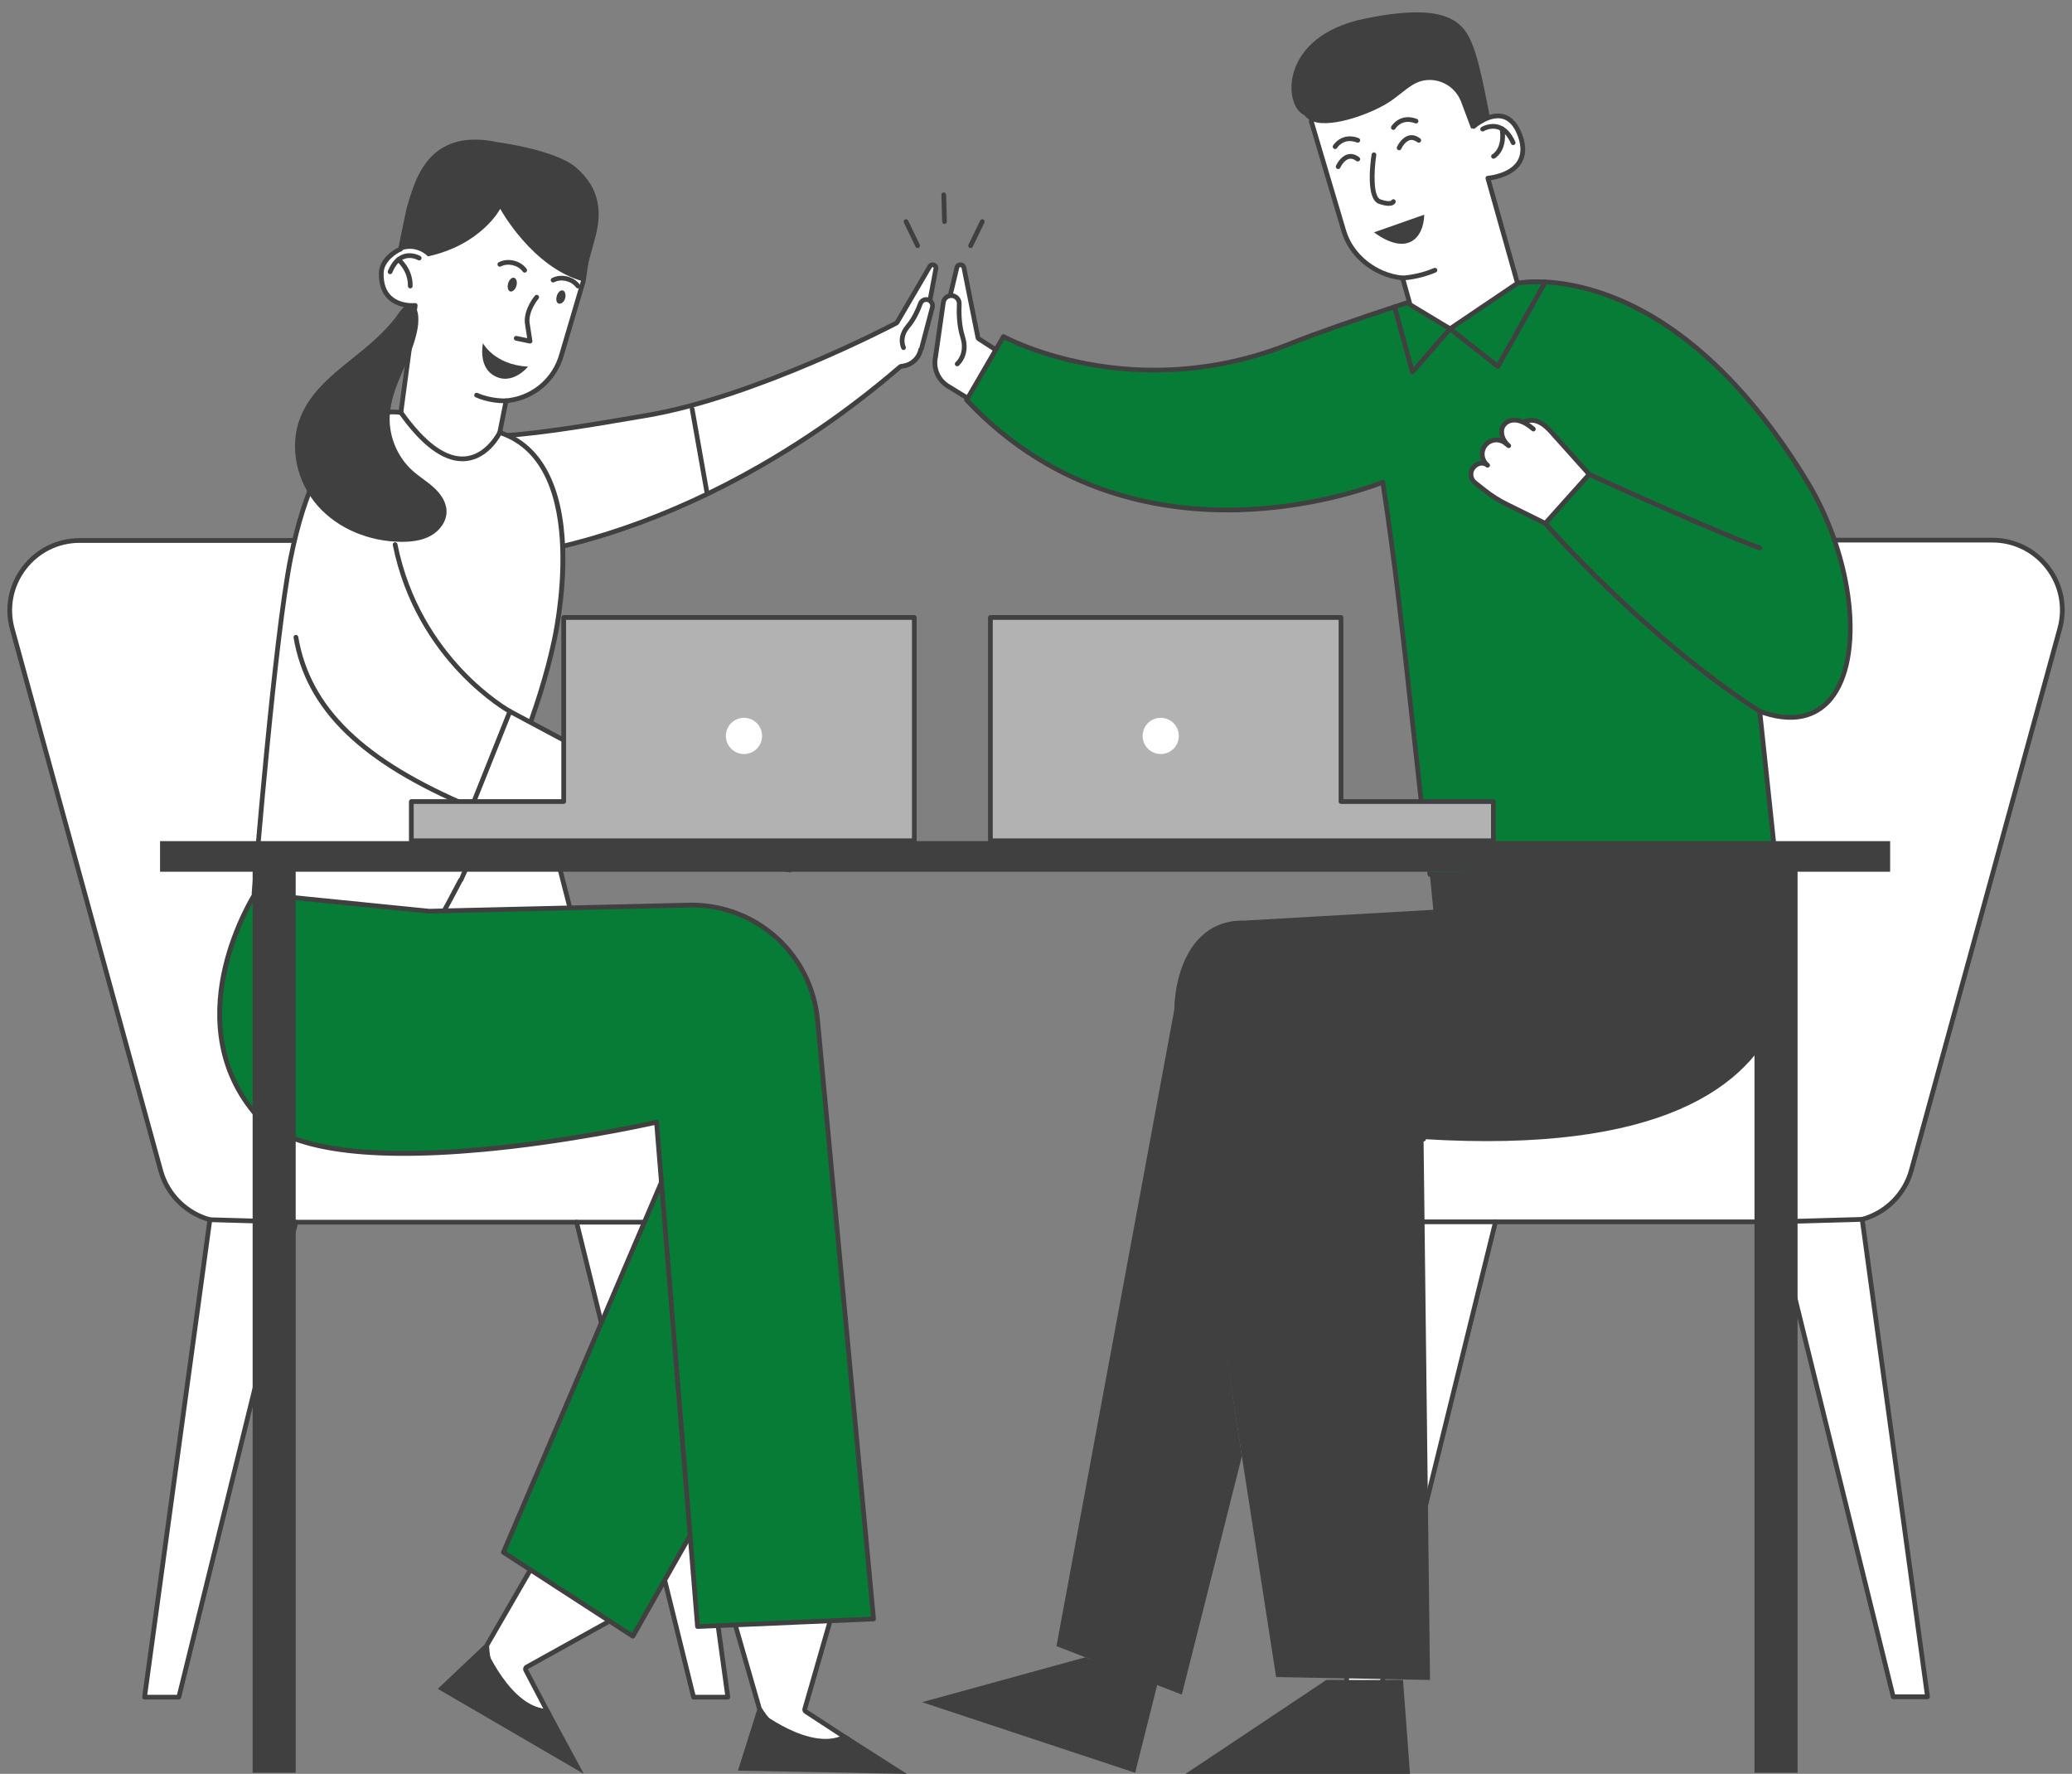 <?xml version="1.0" encoding="UTF-8" standalone="no"?><svg xmlns="http://www.w3.org/2000/svg" xmlns:xlink="http://www.w3.org/1999/xlink" fill="#000000" height="745.5" preserveAspectRatio="xMidYMid meet" version="1" viewBox="-3.1 -5.2 871.0 745.5" width="871" zoomAndPan="magnify"><rect x="-3.1" y="-5.2" width="871.0" height="745.5" fill="#808080" stroke="none"/><defs><clipPath id="a"><path d="M 525 220 L 864.828 220 L 864.828 709 L 525 709 Z M 525 220"/></clipPath><clipPath id="b"><path d="M 180 686 L 243 686 L 243 740.32 L 180 740.32 Z M 180 686"/></clipPath><clipPath id="c"><path d="M 307 713 L 379 713 L 379 740.32 L 307 740.32 Z M 307 713"/></clipPath><clipPath id="d"><path d="M 495 700 L 590 700 L 590 740.32 L 495 740.32 Z M 495 700"/></clipPath></defs><g><g id="change1_1"><path d="M 800.363 486.664 L 862.77 259.008 C 867.902 240.281 853.809 221.805 834.391 221.805 L 690.738 221.805 C 677.301 221.805 665.57 230.91 662.238 243.93 L 606.82 460.316 L 545.402 460.316 C 535.145 460.316 526.832 468.633 526.832 478.887 C 526.832 495.137 540.004 508.309 556.254 508.309 L 589.297 508.309 L 561.969 707.93 L 576.383 707.93 L 625.562 508.309 L 743.574 508.309 L 792.754 707.93 L 807.164 707.93 L 779.695 507.27 C 789.562 504.59 797.562 496.887 800.363 486.664" fill="#ffffff"/></g><g clip-path="url(#a)" id="change2_4"><path d="M 793.531 706.938 L 806.031 706.938 L 778.715 507.402 C 778.648 506.906 778.957 506.441 779.438 506.309 C 789.109 503.684 796.762 496.055 799.406 486.402 L 861.812 258.742 C 864.176 250.121 862.422 241.094 856.996 233.984 C 851.574 226.875 843.332 222.797 834.391 222.797 L 690.738 222.797 C 677.746 222.797 666.422 231.586 663.199 244.176 L 607.781 460.562 C 607.668 461.004 607.273 461.309 606.82 461.309 L 545.402 461.309 C 535.711 461.309 527.824 469.195 527.824 478.887 C 527.824 494.562 540.578 507.316 556.254 507.316 L 589.297 507.316 C 589.582 507.316 589.855 507.441 590.043 507.656 C 590.23 507.875 590.316 508.16 590.277 508.445 L 563.105 706.938 L 575.605 706.938 L 624.598 508.074 C 624.707 507.629 625.105 507.316 625.562 507.316 L 743.574 507.316 C 744.031 507.316 744.43 507.629 744.539 508.074 Z M 807.168 708.922 L 792.754 708.922 C 792.297 708.922 791.898 708.609 791.789 708.168 L 742.797 509.305 L 626.34 509.305 L 577.348 708.168 C 577.238 708.609 576.84 708.922 576.383 708.922 L 561.969 708.922 C 561.684 708.922 561.41 708.797 561.223 708.582 C 561.035 708.363 560.945 708.078 560.984 707.793 L 588.16 509.305 L 556.254 509.305 C 539.484 509.305 525.84 495.656 525.84 478.887 C 525.84 468.102 534.617 459.324 545.402 459.324 L 606.051 459.324 L 661.277 243.684 C 664.723 230.219 676.84 220.812 690.738 220.812 L 834.391 220.812 C 843.957 220.812 852.773 225.176 858.574 232.781 C 864.379 240.387 866.254 250.043 863.727 259.27 L 801.32 486.93 L 800.363 486.664 L 801.32 486.93 C 798.566 496.973 790.746 504.969 780.797 507.984 L 808.148 707.793 C 808.188 708.078 808.102 708.363 807.914 708.582 C 807.727 708.797 807.453 708.922 807.168 708.922" fill="#404040"/></g><g id="change2_5"><path d="M 743.574 509.305 C 743.039 509.305 742.598 508.879 742.582 508.34 C 742.566 507.789 743 507.336 743.547 507.316 L 779.668 506.277 C 779.68 506.277 779.688 506.277 779.699 506.277 C 780.23 506.277 780.676 506.699 780.691 507.238 C 780.703 507.785 780.273 508.242 779.727 508.262 L 743.605 509.305 C 743.594 509.305 743.582 509.305 743.574 509.305" fill="#404040"/></g><g id="change2_6"><path d="M 625.562 509.305 L 589.297 509.305 C 588.746 509.305 588.305 508.859 588.305 508.309 C 588.305 507.762 588.746 507.316 589.297 507.316 L 625.562 507.316 C 626.109 507.316 626.555 507.762 626.555 508.309 C 626.555 508.859 626.109 509.305 625.562 509.305" fill="#404040"/></g><g id="change1_2"><path d="M 64.461 486.812 L 2.059 259.152 C -3.074 240.43 11.016 221.953 30.434 221.953 L 174.086 221.953 C 187.523 221.953 199.254 231.059 202.59 244.078 L 258.004 460.465 L 319.422 460.465 C 329.68 460.465 337.992 468.781 337.992 479.035 C 337.992 495.285 324.82 508.461 308.57 508.461 L 275.527 508.461 L 302.855 708.074 L 288.441 708.074 L 239.266 508.461 L 121.25 508.461 L 72.074 708.074 L 57.656 708.074 L 85.129 507.418 C 75.262 504.734 67.266 497.035 64.461 486.812" fill="#ffffff"/></g><g id="change2_7"><path d="M 289.219 707.086 L 301.719 707.086 L 274.547 508.594 C 274.508 508.309 274.594 508.023 274.781 507.809 C 274.969 507.59 275.242 507.469 275.527 507.469 L 308.57 507.469 C 324.246 507.469 337 494.715 337 479.035 C 337 469.344 329.113 461.457 319.422 461.457 L 258.004 461.457 C 257.551 461.457 257.156 461.148 257.043 460.711 L 201.625 244.32 C 198.402 231.734 187.078 222.945 174.086 222.945 L 30.434 222.945 C 21.492 222.945 13.25 227.023 7.828 234.133 C 2.406 241.242 0.652 250.266 3.016 258.891 L 65.418 486.551 C 68.066 496.203 75.715 503.832 85.387 506.461 C 85.867 506.59 86.18 507.059 86.109 507.551 L 58.797 707.086 L 71.297 707.086 L 120.285 508.223 C 120.395 507.777 120.793 507.469 121.25 507.469 L 239.266 507.469 C 239.719 507.469 240.117 507.777 240.227 508.223 Z M 302.855 709.07 L 288.441 709.07 C 287.984 709.07 287.59 708.758 287.48 708.312 L 238.484 509.449 L 122.027 509.449 L 73.035 708.312 C 72.926 708.758 72.531 709.07 72.074 709.07 L 57.66 709.07 C 57.371 709.07 57.098 708.945 56.91 708.73 C 56.723 708.516 56.637 708.227 56.676 707.941 L 84.027 508.133 C 74.082 505.117 66.258 497.121 63.504 487.074 L 1.102 259.418 C -1.43 250.191 0.449 240.535 6.25 232.93 C 12.051 225.324 20.867 220.961 30.434 220.961 L 174.086 220.961 C 187.984 220.961 200.102 230.363 203.551 243.828 L 258.773 459.473 L 319.422 459.473 C 330.211 459.473 338.984 468.25 338.984 479.035 C 338.984 495.809 325.34 509.449 308.57 509.449 L 276.664 509.449 L 303.84 707.941 C 303.879 708.227 303.789 708.516 303.602 708.73 C 303.414 708.945 303.141 709.07 302.855 709.07" fill="#404040"/></g><g id="change2_8"><path d="M 121.25 509.449 C 121.242 509.449 121.23 509.449 121.223 509.449 L 85.098 508.41 C 84.551 508.391 84.121 507.934 84.137 507.387 C 84.152 506.852 84.594 506.426 85.129 506.426 C 85.137 506.426 85.148 506.426 85.156 506.426 L 121.277 507.469 C 121.824 507.484 122.258 507.938 122.242 508.488 C 122.227 509.023 121.785 509.449 121.25 509.449" fill="#404040"/></g><g id="change2_9"><path d="M 275.527 509.449 L 239.266 509.449 C 238.715 509.449 238.27 509.008 238.27 508.461 C 238.27 507.91 238.715 507.469 239.266 507.469 L 275.527 507.469 C 276.078 507.469 276.52 507.91 276.52 508.461 C 276.52 509.008 276.078 509.449 275.527 509.449" fill="#404040"/></g><g id="change2_10"><path d="M 382.652 99.066 C 382.285 99.066 381.93 98.859 381.762 98.504 L 376.852 88.363 C 376.613 87.871 376.82 87.277 377.312 87.039 C 377.805 86.801 378.402 87.008 378.641 87.5 L 383.547 97.641 C 383.785 98.133 383.578 98.727 383.086 98.965 C 382.945 99.031 382.801 99.066 382.652 99.066" fill="#404040"/></g><g id="change2_11"><path d="M 404.918 99.066 C 404.773 99.066 404.625 99.031 404.484 98.965 C 403.992 98.727 403.785 98.133 404.023 97.641 L 408.93 87.5 C 409.172 87.008 409.766 86.801 410.258 87.039 C 410.75 87.277 410.957 87.871 410.719 88.363 L 405.812 98.504 C 405.641 98.859 405.285 99.066 404.918 99.066" fill="#404040"/></g><g id="change2_12"><path d="M 393.941 88.926 C 393.406 88.926 392.965 88.5 392.949 87.961 L 392.637 76.699 C 392.625 76.152 393.055 75.695 393.602 75.68 C 393.613 75.68 393.621 75.68 393.629 75.68 C 394.164 75.68 394.605 76.105 394.621 76.645 L 394.934 87.906 C 394.945 88.453 394.516 88.91 393.969 88.926 C 393.957 88.926 393.949 88.926 393.941 88.926" fill="#404040"/></g><g id="change1_3"><path d="M 200.68 230.145 C 197.758 230.145 194.781 228.641 191.836 225.676 C 184.965 218.762 180.402 205.934 180.449 198.289 C 180.516 187.602 189.504 178.656 200.488 178.359 C 218.988 177.852 242.688 173.82 261.727 170.582 C 264.066 170.184 266.324 169.801 268.469 169.441 C 314.266 161.762 373.059 130.922 373.645 130.613 C 373.809 130.527 373.945 130.395 374.039 130.234 L 387.754 106.777 C 388.086 106.199 388.566 106.078 388.906 106.078 C 389.34 106.078 389.781 106.281 390.051 106.609 C 390.305 106.914 390.391 107.293 390.309 107.73 L 384.031 141.301 C 383.395 145.121 380.41 148.062 376.602 148.637 L 375.75 148.766 C 375.57 148.793 375.398 148.871 375.258 148.988 L 374.543 149.598 C 320.699 195.391 260.91 223.227 201.641 230.09 C 201.316 230.129 201 230.145 200.68 230.145" fill="#ffffff"/></g><g id="change2_13"><path d="M 388.906 105.09 C 388.145 105.09 387.379 105.449 386.895 106.277 L 373.184 129.734 C 373.184 129.734 314.473 160.723 268.309 168.461 C 249.059 171.688 221.211 176.801 200.461 177.363 C 189.023 177.676 179.527 186.844 179.457 198.285 C 179.383 209.984 189.184 231.137 200.68 231.137 C 201.035 231.137 201.395 231.117 201.754 231.074 C 294.172 220.371 362.316 161.281 375.898 149.746 L 376.746 149.617 C 380.973 148.98 384.309 145.699 385.008 141.484 L 391.285 107.914 C 391.602 106.234 390.262 105.09 388.906 105.09 Z M 388.906 107.074 C 389.047 107.074 389.203 107.145 389.289 107.242 C 389.316 107.277 389.371 107.348 389.336 107.551 L 383.051 141.156 C 382.488 144.535 379.836 147.145 376.453 147.656 L 375.602 147.785 C 375.238 147.84 374.895 147.996 374.613 148.234 L 373.898 148.844 C 366.227 155.367 345.848 172.699 315.902 189.867 C 278.195 211.48 239.715 224.684 201.523 229.105 C 201.246 229.137 200.961 229.152 200.68 229.152 C 198.031 229.152 195.293 227.75 192.539 224.977 C 185.844 218.238 181.395 205.742 181.441 198.297 C 181.504 188.133 190.059 179.633 200.516 179.348 C 219.086 178.844 242.82 174.805 261.891 171.562 C 264.23 171.164 266.484 170.777 268.637 170.418 C 314.586 162.715 373.52 131.801 374.109 131.488 C 374.438 131.316 374.711 131.059 374.898 130.738 L 388.609 107.277 C 388.719 107.09 388.816 107.074 388.906 107.074" fill="#404040"/></g><g id="change1_4"><path d="M 376.719 140.91 C 376.719 140.91 374.535 136.688 378.496 132.027 C 381.129 128.934 382.859 124.969 383.793 122.402 C 384.309 120.984 385.91 120.301 387.297 120.887 C 388.508 121.398 389.16 122.723 388.824 123.992 L 384.301 141.184" fill="#ffffff"/></g><g id="change2_14"><path d="M 384.301 142.176 C 384.215 142.176 384.129 142.164 384.047 142.141 C 383.516 142.004 383.199 141.461 383.34 140.93 L 387.867 123.738 C 388.074 122.949 387.664 122.117 386.91 121.801 C 386.488 121.621 386.027 121.621 385.605 121.809 C 385.191 121.988 384.879 122.316 384.727 122.742 C 383.711 125.527 381.934 129.516 379.254 132.668 C 375.762 136.773 377.582 140.418 377.602 140.453 C 377.852 140.941 377.66 141.539 377.176 141.789 C 376.688 142.047 376.09 141.852 375.84 141.367 C 375.734 141.168 373.398 136.492 377.742 131.387 C 380.23 128.453 381.902 124.695 382.863 122.059 C 383.203 121.121 383.898 120.387 384.812 119.988 C 385.723 119.59 386.766 119.586 387.684 119.973 C 389.34 120.672 390.242 122.508 389.785 124.242 L 385.258 141.438 C 385.141 141.883 384.738 142.176 384.301 142.176" fill="#404040"/></g><g id="change1_5"><path d="M 227.203 714.422 C 221.203 713.57 202.445 709.094 201.496 686.344 L 222.082 650.734 L 257.777 673.52 L 218.32 695.43 C 217.848 695.688 217.672 696.277 217.926 696.758 L 227.203 714.422" fill="#ffffff"/></g><g id="change2_15"><path d="M 221.742 649.344 L 200.492 686.098 C 201.477 714.148 228.945 715.602 228.945 715.602 L 218.801 696.297 L 259.715 673.578 Z M 222.422 652.133 L 255.84 673.461 L 217.84 694.559 C 216.895 695.086 216.543 696.266 217.047 697.219 L 225.371 713.066 C 222.906 712.543 219.492 711.539 216.051 709.633 C 207.574 704.941 203.016 697.191 202.5 686.59 L 222.422 652.133" fill="#404040"/></g><g clip-path="url(#b)" id="change2_3"><path d="M 227.648 713.129 C 211.344 712.949 200.492 686.098 200.492 686.098 L 180.938 704.574 L 242.312 740.32 L 227.648 713.129" fill="#404040"/></g><g id="change3_1"><path d="M 288.02 638.301 L 262.941 682.473 L 208.512 647.195 L 279.762 480.398 L 288.02 638.301" fill="#067c37"/></g><g id="change2_16"><path d="M 209.754 646.816 L 262.598 681.066 L 287.012 638.062 L 278.992 484.723 Z M 262.941 683.465 C 262.754 683.465 262.562 683.41 262.402 683.305 L 207.973 648.027 C 207.566 647.766 207.41 647.25 207.602 646.805 L 278.848 480.008 C 279.031 479.586 279.477 479.336 279.934 479.422 C 280.391 479.504 280.727 479.887 280.754 480.348 L 289.008 638.25 C 289.02 638.438 288.977 638.629 288.883 638.789 L 263.805 682.961 C 263.668 683.199 263.441 683.371 263.18 683.434 C 263.098 683.457 263.02 683.465 262.941 683.465" fill="#404040"/></g><g id="change1_6"><path d="M 119.102 229.297 C 128.977 180.074 148.797 165.898 165.426 168.156 L 171.441 123.164 C 171.441 123.164 156.734 124.785 157.18 109.449 C 157.344 103.82 163.496 100.168 165.305 99.496 L 175.52 67.926 L 246.297 84.703 L 242.074 113.066 L 233 143.797 C 230.105 154.395 221.176 161.727 210.93 163.098 L 209.641 163.238 L 206.98 176.566 C 247.312 189.766 229.766 264.406 229.766 264.406 C 226.609 279.27 221.441 294.992 215.531 310.102 C 215.531 310.102 190.492 364.688 190.703 364.551 L 190.492 364.688 C 182.453 380.156 176.504 390.133 176.504 390.133 L 103.691 370.227 C 103.691 370.227 112.129 264.047 119.102 229.297" fill="#ffffff"/></g><g id="change2_17"><path d="M 104.746 369.488 L 176.031 388.973 C 177.473 386.52 182.824 377.293 189.613 364.23 C 189.691 364.078 189.809 363.949 189.949 363.855 L 190.012 363.816 C 190.434 362.637 191.477 360.344 193.633 355.594 C 195.957 350.484 199.062 343.684 202.176 336.879 C 208.395 323.277 214.629 309.688 214.629 309.688 C 221.164 292.977 225.941 277.656 228.797 264.203 C 228.973 263.441 245.676 190.273 206.672 177.512 C 206.195 177.352 205.91 176.863 206.008 176.371 L 208.668 163.047 C 208.754 162.621 209.102 162.301 209.531 162.254 L 210.824 162.113 C 220.992 160.75 229.332 153.453 232.047 143.535 L 241.102 112.852 L 245.184 85.461 L 176.18 69.102 L 166.246 99.801 C 166.152 100.09 165.934 100.32 165.648 100.426 C 163.699 101.148 158.312 104.637 158.172 109.477 C 158.047 113.797 159.168 117.078 161.508 119.238 C 165.359 122.789 171.273 122.188 171.336 122.18 C 171.637 122.148 171.938 122.254 172.152 122.473 C 172.363 122.688 172.469 122.992 172.426 123.297 L 166.406 168.289 C 166.371 168.551 166.234 168.785 166.023 168.945 C 165.816 169.105 165.559 169.176 165.289 169.141 C 155.598 167.816 131.793 171.066 120.074 229.492 C 113.516 262.18 105.551 359.516 104.746 369.488 Z M 176.504 391.121 C 176.414 391.121 176.328 391.109 176.242 391.086 L 103.43 371.184 C 102.969 371.059 102.664 370.625 102.703 370.148 C 102.785 369.086 111.227 263.512 118.129 229.102 L 119.102 229.297 L 118.129 229.102 C 129.809 170.879 153.777 166.043 164.57 167.059 L 170.301 124.211 C 170.277 124.211 170.254 124.211 170.227 124.211 C 168.02 124.211 163.516 123.789 160.164 120.695 C 157.383 118.133 156.047 114.34 156.188 109.422 C 156.359 103.496 162.219 99.793 164.5 98.758 L 174.574 67.617 C 174.734 67.129 175.242 66.844 175.746 66.957 L 246.527 83.738 C 247.027 83.859 247.355 84.344 247.277 84.852 L 243.055 113.215 C 243.051 113.258 243.039 113.305 243.023 113.348 L 233.953 144.074 C 231.035 154.75 222.047 162.609 211.062 164.082 L 210.473 164.145 L 208.121 175.91 C 224.523 181.734 233.633 198.824 234.488 225.406 C 235.141 245.613 230.777 264.445 230.73 264.637 C 227.859 278.168 223.055 293.594 216.457 310.461 C 216.449 310.484 216.441 310.504 216.43 310.523 C 216.156 311.117 192.504 362.684 191.656 364.828 C 191.59 365.047 191.449 365.242 191.254 365.375 C 183.352 380.566 177.414 390.539 177.355 390.641 C 177.172 390.945 176.848 391.121 176.504 391.121" fill="#404040"/></g><g id="change2_18"><path d="M 230.949 119.227 C 230.523 120.797 230.816 122.125 231.785 122.391 C 232.758 122.652 234.031 121.754 234.461 120.184 C 234.887 118.617 234.449 117.133 233.48 116.867 C 232.512 116.602 231.379 117.656 230.949 119.227" fill="#404040"/></g><g id="change2_19"><path d="M 210.492 113.91 C 210.062 115.48 210.418 117.027 211.387 117.293 C 212.355 117.559 213.57 116.438 214 114.871 C 214.43 113.305 213.988 111.816 213.02 111.551 C 212.055 111.285 210.922 112.344 210.492 113.91" fill="#404040"/></g><g id="change2_20"><path d="M 160.871 110.031 C 160.746 110.031 160.617 110.008 160.492 109.957 C 159.984 109.742 159.746 109.164 159.957 108.656 C 161.52 104.918 163.707 102.559 166.461 101.648 C 170.176 100.414 173.48 102.332 173.617 102.414 C 174.09 102.695 174.242 103.305 173.965 103.773 C 173.688 104.242 173.078 104.398 172.609 104.121 C 172.551 104.09 169.895 102.586 167.062 103.539 C 164.891 104.266 163.113 106.246 161.789 109.422 C 161.629 109.805 161.262 110.031 160.871 110.031" fill="#404040"/></g><g id="change2_21"><path d="M 169.359 116.012 C 169.352 116.012 169.344 116.012 169.336 116.012 C 168.785 116 168.355 115.543 168.367 114.996 C 168.531 108.645 163.805 104.746 163.758 104.707 C 163.332 104.363 163.266 103.738 163.609 103.312 C 163.953 102.887 164.574 102.82 165 103.16 C 165.227 103.34 170.539 107.688 170.352 115.047 C 170.34 115.586 169.898 116.012 169.359 116.012" fill="#404040"/></g><g id="change2_22"><path d="M 206.18 54.578 C 206.277 54.602 230.379 57.754 239.012 65.172 C 249.574 74.246 249.844 84.648 247.031 94.938 L 242.074 113.066 C 220.578 107.191 207.18 82.57 207.18 82.57 C 207.18 82.57 199.344 97.621 176.785 102.555 C 176.785 102.555 171.621 96.883 164.016 100.664 L 167.734 82.641 C 171.082 71.734 175.996 48.129 206.18 54.578" fill="#404040"/></g><g id="change2_23"><path d="M 195.133 335.121 C 195.004 335.121 194.871 335.098 194.746 335.047 C 148.48 315.605 125.523 293.316 120.309 262.781 C 120.219 262.242 120.582 261.727 121.121 261.637 C 121.66 261.539 122.172 261.906 122.266 262.445 C 127.352 292.242 149.941 314.066 195.516 333.215 C 196.02 333.43 196.258 334.012 196.047 334.516 C 195.887 334.895 195.52 335.121 195.133 335.121" fill="#404040"/></g><g id="change2_24"><path d="M 208.742 164.254 C 206.738 164.254 201.914 163.992 196.836 161.773 C 196.336 161.555 196.105 160.973 196.324 160.469 C 196.543 159.969 197.133 159.738 197.629 159.957 C 203.684 162.598 209.516 162.254 209.574 162.25 C 210.121 162.234 210.594 162.629 210.629 163.176 C 210.664 163.719 210.254 164.191 209.707 164.23 C 209.648 164.23 209.309 164.254 208.742 164.254" fill="#404040"/></g><g id="change2_25"><path d="M 191.289 188.648 C 182.969 188.648 174 181.953 164.613 168.73 C 164.297 168.285 164.402 167.664 164.852 167.348 C 165.301 167.031 165.914 167.137 166.234 167.582 C 175.668 180.879 184.473 187.273 192.414 186.617 C 201.293 185.871 206.039 176.23 206.086 176.137 C 206.324 175.641 206.918 175.434 207.41 175.672 C 207.906 175.91 208.113 176.504 207.875 176.996 C 207.664 177.438 202.574 187.754 192.578 188.594 C 192.152 188.629 191.723 188.648 191.289 188.648" fill="#404040"/></g><g id="change2_26"><path d="M 217.469 109.379 C 217.164 109.379 216.863 109.234 216.668 108.973 C 214.641 106.207 210.508 105.223 207.457 106.777 C 206.965 107.027 206.371 106.832 206.121 106.344 C 205.875 105.855 206.066 105.258 206.559 105.012 C 210.441 103.031 215.691 104.285 218.27 107.797 C 218.594 108.242 218.496 108.859 218.055 109.184 C 217.879 109.316 217.672 109.379 217.469 109.379" fill="#404040"/></g><g id="change2_27"><path d="M 239.855 116.012 C 239.551 116.012 239.25 115.871 239.055 115.609 C 237.027 112.844 232.898 111.863 229.844 113.414 C 229.352 113.664 228.758 113.469 228.508 112.98 C 228.262 112.492 228.453 111.895 228.941 111.648 C 232.828 109.668 238.078 110.922 240.656 114.434 C 240.98 114.875 240.883 115.496 240.441 115.82 C 240.266 115.949 240.059 116.012 239.855 116.012" fill="#404040"/></g><g id="change1_7"><path d="M 211.25 293.781 L 293.16 337.547 C 293.16 337.547 333.922 334.133 328.957 360.465 L 195.133 334.133 L 211.25 293.781" fill="#ffffff"/></g><g id="change2_28"><path d="M 196.496 333.387 L 328.148 359.293 C 328.91 354.125 327.801 349.852 324.848 346.574 C 315.992 336.762 293.465 338.516 293.242 338.535 C 293.051 338.551 292.859 338.512 292.691 338.422 L 211.762 295.18 Z M 328.957 361.457 C 328.895 361.457 328.828 361.449 328.766 361.438 L 194.941 335.102 C 194.648 335.047 194.402 334.863 194.262 334.605 C 194.121 334.344 194.102 334.035 194.211 333.762 L 210.328 293.414 C 210.434 293.152 210.645 292.949 210.91 292.852 C 211.172 292.754 211.469 292.777 211.719 292.906 L 293.371 336.535 C 296.246 336.328 317.273 335.219 326.316 345.242 C 329.895 349.207 331.113 354.391 329.934 360.648 C 329.883 360.906 329.734 361.137 329.516 361.285 C 329.348 361.398 329.156 361.457 328.957 361.457" fill="#404040"/></g><g id="change2_29"><path d="M 211.246 294.773 C 211.09 294.773 210.926 294.738 210.777 294.656 C 210.391 294.445 171.926 273.086 162.02 223.879 C 161.914 223.344 162.262 222.816 162.797 222.711 C 163.332 222.602 163.859 222.949 163.965 223.488 C 173.684 271.754 211.344 292.703 211.723 292.91 C 212.203 293.172 212.383 293.773 212.121 294.258 C 211.941 294.586 211.602 294.773 211.246 294.773" fill="#404040"/></g><g id="change2_30"><path d="M 219.703 139.18 C 219.637 139.18 219.566 139.172 219.5 139.156 L 213.688 137.949 C 213.152 137.836 212.809 137.312 212.922 136.773 C 213.031 136.238 213.559 135.891 214.094 136.008 L 218.508 136.926 L 217.531 130.547 C 216.996 124.715 221.562 119.281 221.762 119.055 C 222.113 118.641 222.742 118.586 223.156 118.941 C 223.574 119.301 223.625 119.926 223.27 120.344 C 223.227 120.391 219.051 125.375 219.5 130.309 L 220.684 138.035 C 220.73 138.359 220.621 138.684 220.383 138.906 C 220.199 139.086 219.953 139.18 219.703 139.18" fill="#404040"/></g><g id="change2_31"><path d="M 199.91 139.047 C 199.91 139.047 204.723 148.133 218.855 148.902 C 218.855 148.902 211.922 157.516 203.984 152.312 C 197.922 148.34 199.91 139.047 199.91 139.047" fill="#404040"/></g><g id="change2_32"><path d="M 123.113 170.332 C 118.297 182.617 121.66 197.344 130.352 207.273 C 139.039 217.207 152.414 222.445 165.609 222.516 C 169.879 222.539 174.277 222.023 178.004 219.949 C 181.73 217.871 184.664 213.973 184.617 209.707 C 184.578 205.852 182.188 202.379 179.348 199.773 C 176.504 197.164 173.148 195.164 170.285 192.582 C 163.977 186.883 160.371 178.312 160.715 169.82 C 161.23 156.891 170.156 145.734 172.414 132.992 C 172.863 130.473 173.469 124.082 170.066 122.918 C 166.996 121.867 164.738 126.305 163.215 128.238 C 159.09 133.484 154.305 137.898 149.156 142.129 C 139.324 150.203 127.941 158.023 123.113 170.332" fill="#404040"/></g><g id="change1_8"><path d="M 340.172 727.285 C 330.016 727.285 321.926 722.445 316.121 712.898 L 304.086 671.121 L 347.277 671.121 L 335.211 713.023 C 335.09 713.445 335.258 713.891 335.621 714.133 L 352.305 725.031 C 349.98 725.902 345.457 727.285 340.172 727.285" fill="#ffffff"/></g><g id="change2_33"><path d="M 348.598 670.129 L 302.77 670.129 L 315.203 713.301 C 322.434 725.273 332.195 728.277 340.172 728.277 C 348.199 728.277 354.422 725.23 354.422 725.23 L 336.164 713.301 Z M 345.961 672.113 L 334.258 712.75 C 334.016 713.59 334.348 714.484 335.078 714.961 L 350.059 724.75 C 347.625 725.5 344.117 726.293 340.172 726.293 C 330.426 726.293 322.645 721.648 317.039 712.496 L 305.406 672.113 L 345.961 672.113" fill="#404040"/></g><g clip-path="url(#c)" id="change2_2"><path d="M 352.082 723.703 C 337.75 731.477 315.203 713.301 315.203 713.301 L 307.113 738.957 L 378.125 740.32 L 352.082 723.703" fill="#404040"/></g><g id="change3_2"><path d="M 104.125 370.402 C 104.125 370.402 70.691 422.441 103.809 462.438 C 133.645 498.477 272.887 466.434 272.887 466.434 L 290.113 678.398 L 364.109 675.211 L 340.605 423.84 C 338.199 396.395 315.285 375.297 287.734 375.164 L 177.344 377.762 L 104.125 370.402" fill="#067c37"/></g><g id="change2_34"><path d="M 272.887 465.441 C 273.094 465.441 273.301 465.508 273.473 465.633 C 273.703 465.805 273.852 466.066 273.875 466.355 L 291.027 677.367 L 363.023 674.266 L 339.617 423.934 C 337.242 396.824 314.934 376.289 287.73 376.156 L 177.367 378.754 C 177.324 378.754 177.285 378.754 177.242 378.75 L 104.645 371.453 C 101.344 376.938 74.043 424.934 104.57 461.805 C 133.68 496.965 271.277 465.785 272.664 465.469 C 272.738 465.449 272.812 465.441 272.887 465.441 Z M 290.113 679.391 C 289.602 679.391 289.168 679 289.125 678.48 L 271.988 467.652 C 265.711 469.039 233.961 475.816 199.625 478.938 C 148.137 483.621 115.637 478.285 103.043 463.07 C 85.676 442.098 86.68 417.848 90.582 401.195 C 94.789 383.227 103.203 369.996 103.289 369.867 C 103.492 369.555 103.852 369.363 104.223 369.414 L 177.383 376.766 L 287.711 374.172 C 315.977 374.309 339.129 395.625 341.594 423.754 L 365.098 675.117 C 365.121 675.391 365.035 675.656 364.855 675.863 C 364.68 676.066 364.422 676.191 364.152 676.199 L 290.156 679.391 C 290.141 679.391 290.129 679.391 290.113 679.391" fill="#404040"/></g><g id="change2_35"><path d="M 294.117 203.031 C 293.645 203.031 293.227 202.691 293.141 202.211 L 286.891 166.922 C 286.797 166.383 287.156 165.867 287.695 165.773 C 288.234 165.668 288.75 166.035 288.844 166.574 L 295.094 201.867 C 295.191 202.406 294.828 202.922 294.289 203.016 C 294.23 203.027 294.176 203.031 294.117 203.031" fill="#404040"/></g><g id="change1_9"><path d="M 395.434 157.117 C 391.148 154.492 389.055 149.449 390.223 144.559 L 399.145 107.238 C 399.352 106.387 400.039 106.078 400.613 106.078 C 401.215 106.078 401.918 106.398 402.098 107.293 L 407.973 136.602 C 408.027 136.863 408.184 137.094 408.41 137.238 L 416.191 142.27 L 404.375 162.586 L 395.434 157.117" fill="#ffffff"/></g><g id="change2_36"><path d="M 400.613 105.09 C 399.551 105.09 398.488 105.727 398.18 107.012 L 389.258 144.328 C 387.992 149.621 390.277 155.121 394.914 157.961 L 404.723 163.965 L 417.523 141.953 L 408.945 136.406 L 403.07 107.102 C 402.801 105.766 401.707 105.09 400.613 105.09 Z M 400.613 107.074 C 401.039 107.074 401.102 107.387 401.125 107.488 L 407 136.797 C 407.105 137.32 407.418 137.781 407.867 138.07 L 414.855 142.59 L 404.027 161.211 L 395.953 156.27 C 392.035 153.871 390.117 149.258 391.188 144.789 L 400.109 107.473 C 400.137 107.363 400.207 107.074 400.613 107.074" fill="#404040"/></g><g id="change1_10"><path d="M 399.262 147.762 C 399.262 147.762 403.918 143.891 401.578 136.461 C 400.027 131.527 399.961 126.023 400.133 122.547 C 400.23 120.633 398.691 119.035 396.773 119.035 C 395.102 119.035 393.684 120.266 393.445 121.922 L 390.238 144.328" fill="#ffffff"/></g><g id="change2_37"><path d="M 399.266 148.754 C 398.98 148.754 398.695 148.633 398.5 148.395 C 398.152 147.977 398.207 147.352 398.625 147 C 398.809 146.848 402.727 143.41 400.633 136.762 C 399.059 131.766 398.953 126.246 399.145 122.496 C 399.176 121.852 398.945 121.238 398.5 120.766 C 398.047 120.289 397.434 120.027 396.773 120.027 C 395.602 120.027 394.594 120.902 394.43 122.062 L 391.219 144.469 C 391.141 145.012 390.645 145.391 390.098 145.312 C 389.555 145.234 389.18 144.73 389.254 144.188 L 392.465 121.781 C 392.77 119.648 394.621 118.043 396.773 118.043 C 397.965 118.043 399.117 118.535 399.938 119.398 C 400.762 120.266 401.184 121.402 401.125 122.598 C 400.945 126.184 401.039 131.449 402.527 136.164 C 405.035 144.137 400.109 148.348 399.898 148.523 C 399.715 148.68 399.488 148.754 399.266 148.754" fill="#404040"/></g><g id="change3_3"><path d="M 756.621 197.281 C 698.137 100.582 634.797 113.832 634.797 113.832 L 587.836 122.207 C 567.199 128.941 549.582 135.094 539.789 139.047 C 472.504 166.207 418.73 136.254 418.73 136.254 L 403.219 162.93 C 475.594 239.938 578.172 197.477 578.172 197.477 C 586.238 249.59 590.609 302.672 597.965 362.309 L 743.734 360.465 L 736.645 293.781 C 781.809 310.195 784.418 243.246 756.621 197.281" fill="#067c37"/></g><g id="change2_38"><path d="M 578.176 196.484 C 578.344 196.484 578.512 196.527 578.66 196.609 C 578.926 196.758 579.109 197.023 579.156 197.324 C 584.207 229.965 587.797 262.879 591.598 297.727 C 593.828 318.18 596.137 339.316 598.84 361.305 L 742.633 359.484 L 735.656 293.887 C 735.621 293.547 735.762 293.215 736.031 293 C 736.305 292.789 736.66 292.734 736.984 292.852 C 749.375 297.352 759.297 295.629 765.68 287.855 C 779.59 270.922 775.055 229.68 755.77 197.797 C 739.203 170.402 711.496 134.723 673.57 120.277 C 650.93 111.652 635.156 114.773 635 114.805 L 588.078 123.172 C 567.105 130.016 549.645 136.137 540.16 139.969 C 477.816 165.129 426.344 141.227 419.113 137.57 L 404.449 162.789 C 441.488 201.824 486.496 208.969 517.809 208.09 C 551.926 207.117 577.539 196.664 577.793 196.559 C 577.914 196.508 578.047 196.484 578.176 196.484 Z M 597.965 363.301 C 597.465 363.301 597.039 362.93 596.98 362.43 C 594.227 340.113 591.887 318.676 589.625 297.941 C 585.871 263.555 582.328 231.047 577.383 198.848 C 571.949 200.898 548.207 209.207 517.867 210.07 C 485.992 210.988 440.133 203.656 402.496 163.609 C 402.195 163.289 402.141 162.812 402.359 162.434 L 417.871 135.754 C 418.145 135.289 418.742 135.121 419.215 135.387 C 419.746 135.684 473.379 164.785 539.418 138.125 C 548.953 134.277 566.488 128.133 587.527 121.262 C 587.57 121.25 587.617 121.238 587.66 121.23 L 634.621 112.855 C 635.25 112.723 650.98 109.59 674.129 118.367 C 712.652 132.973 740.715 169.062 757.469 196.77 C 777.145 229.305 781.609 271.594 767.215 289.117 C 762.5 294.852 753.605 300.453 737.797 295.234 L 744.723 360.359 C 744.75 360.637 744.66 360.914 744.477 361.121 C 744.289 361.328 744.027 361.453 743.746 361.457 L 597.977 363.301 C 597.973 363.301 597.969 363.301 597.965 363.301" fill="#404040"/></g><g id="change2_39"><path d="M 597.965 362.309 L 743.734 360.465 C 743.734 360.465 795.059 485.918 595.316 473.535 L 598.031 700.855 L 533.332 699.629 L 490.688 424.516 C 489.355 406.734 496.445 381.082 519.973 381.703 L 599.414 377.164 L 597.965 362.309" fill="#404040"/></g><g clip-path="url(#d)" id="change2_1"><path d="M 554.43 700.855 L 495.246 740.32 L 589.613 740.32 L 586.684 700.855 L 554.43 700.855" fill="#404040"/></g><g id="change2_40"><path d="M 453.094 691.34 L 384.504 710.195 L 474.082 739.863 L 483.711 701.48 L 453.094 691.34" fill="#404040"/></g><g id="change2_41"><path d="M 595.316 474.527 C 595.309 474.527 595.301 474.527 595.289 474.527 C 594.742 474.512 594.309 474.059 594.324 473.512 L 594.734 456.473 C 594.746 455.934 595.188 455.504 595.727 455.504 C 595.734 455.504 595.742 455.504 595.75 455.504 C 596.297 455.516 596.73 455.973 596.719 456.52 L 596.309 473.559 C 596.293 474.098 595.852 474.527 595.316 474.527" fill="#404040"/></g><g id="change2_42"><path d="M 493.695 707.008 L 441.004 686.633 L 490.551 419.062 L 518.949 606.84 L 493.695 707.008" fill="#404040"/></g><g id="change1_11"><path d="M 635.98 51.984 C 630.246 35.676 616.363 47.934 616.363 47.934 L 610.867 28.938 C 610.867 28.938 571.176 1.145 548.09 45.695 L 561.812 91.965 C 565.094 103.039 575.676 110.578 586.504 111.641 L 589.652 122.855 L 606.445 132.969 L 634.797 113.832 L 622.352 69.688 C 623.012 69.633 641.613 68.004 635.98 51.984" fill="#ffffff"/></g><g id="change2_43"><path d="M 590.504 122.207 L 606.414 131.793 L 633.648 113.41 L 621.398 69.953 C 621.316 69.668 621.371 69.363 621.539 69.117 C 621.707 68.875 621.98 68.719 622.273 68.695 C 622.637 68.668 631.168 67.938 634.621 62.629 C 636.367 59.949 636.508 56.477 635.043 52.312 C 633.535 48.031 631.332 45.48 628.496 44.738 C 623.148 43.34 617.078 48.625 617.02 48.676 C 616.766 48.902 616.41 48.98 616.086 48.887 C 615.758 48.789 615.504 48.535 615.41 48.207 L 610.012 29.559 C 607.719 28.059 591.941 18.301 575.5 22.352 C 564.801 24.984 555.938 32.875 549.156 45.801 L 562.762 91.684 C 565.754 101.77 575.555 109.57 586.598 110.652 C 587.008 110.691 587.348 110.977 587.457 111.371 Z M 606.445 133.961 C 606.27 133.961 606.09 133.914 605.934 133.82 L 589.145 123.703 C 588.926 123.574 588.766 123.367 588.699 123.121 L 585.73 112.555 C 574.18 111.145 564.012 102.883 560.859 92.246 L 547.141 45.977 C 547.066 45.73 547.094 45.469 547.211 45.238 C 554.297 31.566 563.656 23.219 575.039 20.422 C 593.617 15.848 610.715 27.621 611.434 28.125 C 611.621 28.254 611.754 28.441 611.82 28.66 L 616.906 46.242 C 619.145 44.605 624.148 41.566 628.988 42.816 C 632.508 43.734 635.176 46.707 636.914 51.656 C 638.594 56.43 638.383 60.488 636.285 63.711 C 633.094 68.617 626.363 70.113 623.621 70.527 L 635.754 113.562 C 635.867 113.977 635.707 114.414 635.352 114.656 L 607 133.793 C 606.832 133.906 606.641 133.961 606.445 133.961" fill="#404040"/></g><g id="change1_12"><path d="M 582.621 48.395 C 582.621 48.395 585.691 43.234 592.156 45.699" fill="#ffffff"/></g><g id="change2_44"><path d="M 582.621 49.387 C 582.445 49.387 582.273 49.344 582.113 49.25 C 581.641 48.969 581.488 48.359 581.77 47.891 C 581.805 47.828 585.348 42.039 592.512 44.773 C 593.023 44.969 593.281 45.543 593.086 46.055 C 592.891 46.566 592.316 46.82 591.805 46.629 C 586.184 44.48 583.578 48.723 583.473 48.902 C 583.285 49.215 582.957 49.387 582.621 49.387" fill="#404040"/></g><g id="change1_13"><path d="M 558.133 56.445 C 558.133 56.445 561.215 51.289 567.676 53.77" fill="#ffffff"/></g><g id="change2_45"><path d="M 558.133 57.434 C 557.953 57.434 557.781 57.391 557.621 57.293 C 557.152 57.012 557 56.402 557.281 55.938 C 557.316 55.879 560.871 50.094 568.031 52.84 C 568.539 53.039 568.797 53.613 568.602 54.121 C 568.402 54.637 567.828 54.887 567.32 54.695 C 561.75 52.559 559.09 56.777 558.98 56.957 C 558.793 57.266 558.465 57.434 558.133 57.434" fill="#404040"/></g><g id="change1_14"><path d="M 620.145 49.066 C 620.145 49.066 628.223 44.043 632.984 54.785" fill="#ffffff"/></g><g id="change2_46"><path d="M 632.984 55.777 C 632.605 55.777 632.242 55.559 632.078 55.188 C 630.621 51.898 628.719 49.871 626.422 49.164 C 623.41 48.242 620.699 49.891 620.668 49.906 C 620.203 50.195 619.594 50.051 619.305 49.59 C 619.016 49.125 619.156 48.512 619.621 48.223 C 619.762 48.133 623.133 46.074 627.008 47.27 C 629.875 48.152 632.191 50.547 633.891 54.383 C 634.113 54.883 633.887 55.469 633.387 55.691 C 633.254 55.75 633.117 55.777 632.984 55.777" fill="#404040"/></g><g id="change2_47"><path d="M 570.547 2.648 C 608.527 -5.152 613.27 5.648 617.086 16.969 C 619.48 24.059 623.051 43.34 623.051 43.34 C 618.512 44.941 615.355 48.938 615.355 48.938 L 611.066 37.473 C 607.957 29.461 598.355 25.898 590.984 30.312 C 587.312 32.512 584.109 35.715 580.223 38.105 C 571.691 43.355 554.598 49.199 547.621 45.277 C 546.84 44.836 545.977 44.102 545.113 43.133 C 536.391 39.316 534.461 10.059 570.547 2.648" fill="#404040"/></g><g id="change2_48"><path d="M 595.613 85.027 C 595.305 95.18 588.262 102.508 574.465 92.453 L 595.613 85.027" fill="#404040"/></g><g id="change2_49"><path d="M 586.5 112.633 C 585.973 112.633 585.535 112.215 585.512 111.684 C 585.488 111.137 585.91 110.672 586.461 110.648 C 586.527 110.645 593.137 110.324 599.699 107.453 C 600.203 107.234 600.785 107.465 601.008 107.969 C 601.227 108.469 600.996 109.055 600.496 109.273 C 593.578 112.297 586.828 112.617 586.547 112.629 C 586.531 112.633 586.516 112.633 586.5 112.633" fill="#404040"/></g><g id="change1_15"><path d="M 624.715 60.512 C 624.715 60.512 629.719 57.863 628.324 48.938" fill="#ffffff"/></g><g id="change2_50"><path d="M 624.719 61.504 C 624.359 61.504 624.016 61.312 623.84 60.977 C 623.586 60.492 623.766 59.898 624.246 59.637 C 624.438 59.531 628.598 57.121 627.344 49.09 C 627.258 48.551 627.629 48.043 628.172 47.957 C 628.719 47.867 629.219 48.242 629.305 48.785 C 630.789 58.301 625.41 61.266 625.18 61.391 C 625.031 61.469 624.871 61.504 624.719 61.504" fill="#404040"/></g><g id="change1_16"><path d="M 585.035 56.957 C 585.035 56.957 588.176 49.902 593.301 53.773" fill="#ffffff"/></g><g id="change2_51"><path d="M 585.035 57.949 C 584.902 57.949 584.766 57.922 584.633 57.863 C 584.133 57.641 583.91 57.055 584.133 56.555 C 584.203 56.395 585.93 52.586 589.082 51.773 C 590.672 51.363 592.293 51.77 593.898 52.984 C 594.336 53.316 594.422 53.938 594.09 54.375 C 593.758 54.809 593.137 54.898 592.699 54.566 C 591.59 53.727 590.566 53.441 589.582 53.691 C 587.359 54.262 585.957 57.332 585.945 57.363 C 585.777 57.73 585.414 57.949 585.035 57.949" fill="#404040"/></g><g id="change1_17"><path d="M 559.41 64.855 C 559.41 64.855 562.551 57.801 567.676 61.676" fill="#ffffff"/></g><g id="change2_52"><path d="M 559.41 65.848 C 559.273 65.848 559.137 65.82 559.008 65.762 C 558.508 65.539 558.281 64.953 558.504 64.453 C 558.574 64.293 560.301 60.484 563.453 59.672 C 565.047 59.262 566.668 59.668 568.273 60.883 C 568.711 61.215 568.797 61.836 568.465 62.273 C 568.137 62.707 567.512 62.797 567.074 62.465 C 565.965 61.625 564.945 61.344 563.953 61.594 C 561.73 62.16 560.332 65.23 560.316 65.262 C 560.152 65.629 559.789 65.848 559.41 65.848" fill="#404040"/></g><g id="change1_18"><path d="M 574.465 59.855 C 574.465 59.855 571.699 77.746 576.883 79.523 C 582.062 81.305 582.621 79.523 582.621 79.523" fill="#ffffff"/></g><g id="change2_53"><path d="M 581.676 79.227 Z M 581.672 79.227 C 581.672 79.227 581.672 79.227 581.672 79.23 C 581.672 79.227 581.672 79.227 581.672 79.227 Z M 580.676 81.305 C 579.57 81.305 578.195 81.023 576.559 80.465 C 570.879 78.512 573 62.828 573.484 59.707 C 573.566 59.164 574.059 58.785 574.617 58.879 C 575.156 58.961 575.527 59.469 575.445 60.008 C 574.352 67.098 574.172 77.547 577.203 78.586 C 580.68 79.781 581.609 79.191 581.723 79.098 C 581.934 78.66 582.434 78.426 582.914 78.578 C 583.441 78.742 583.73 79.297 583.566 79.82 C 583.516 79.984 583.289 80.543 582.523 80.93 C 582.031 81.18 581.414 81.305 580.676 81.305" fill="#404040"/></g><g id="change1_19"><path d="M 637.191 172.258 C 641.84 170.109 645.539 172.488 648.957 176.301 L 664.941 194.148 L 646.484 214.758 L 630.18 206.699 C 626.984 205.121 623.965 203.211 621.168 201.004 L 616.945 197.672 C 614.996 196.133 614.664 193.309 616.199 191.359 C 617.738 189.41 620.293 188.805 622.242 190.34 C 619.656 188.297 619.211 184.547 621.254 181.961 C 623.297 179.371 627.047 178.93 629.633 180.973 L 631.113 182.141 C 628.527 180.102 627.055 175.953 629.098 173.367 C 631.137 170.781 635.609 170.008 641.488 175.137" fill="#ffffff"/></g><g id="change2_54"><path d="M 619.809 190.465 C 619.625 190.465 619.438 190.48 619.254 190.516 C 618.402 190.68 617.594 191.195 616.98 191.973 C 616.402 192.707 616.141 193.621 616.25 194.555 C 616.359 195.48 616.824 196.312 617.559 196.891 L 621.781 200.227 C 624.52 202.387 627.496 204.266 630.621 205.809 L 646.25 213.535 L 663.609 194.148 L 648.219 176.965 C 645.113 173.5 642.453 172.078 639.684 172.512 C 640.461 173.02 641.281 173.637 642.141 174.387 C 642.555 174.746 642.598 175.375 642.238 175.785 C 641.879 176.199 641.25 176.242 640.836 175.883 C 639.355 174.59 638.035 173.742 636.887 173.199 C 636.812 173.18 636.742 173.145 636.676 173.105 C 635.094 172.398 633.836 172.281 632.938 172.363 C 631.68 172.48 630.617 173.039 629.875 173.98 C 628.867 175.258 629.102 176.859 629.328 177.699 C 629.707 179.105 630.605 180.477 631.73 181.363 C 632.16 181.703 632.234 182.324 631.895 182.758 C 631.555 183.184 630.93 183.262 630.5 182.918 C 630.5 182.918 630.496 182.918 630.496 182.918 L 629.02 181.75 C 626.867 180.051 623.734 180.422 622.031 182.574 C 620.332 184.727 620.703 187.863 622.855 189.562 C 623.285 189.898 623.359 190.523 623.02 190.953 C 622.68 191.383 622.059 191.457 621.625 191.117 C 621.625 191.117 621.625 191.117 621.621 191.117 C 621.078 190.684 620.457 190.465 619.809 190.465 Z M 646.484 215.75 C 646.336 215.75 646.188 215.719 646.047 215.648 L 629.742 207.586 C 626.492 205.98 623.402 204.027 620.551 201.781 L 616.328 198.449 C 615.18 197.539 614.453 196.238 614.281 194.785 C 614.109 193.328 614.516 191.895 615.422 190.742 C 616.332 189.59 617.562 188.816 618.883 188.566 C 619.117 188.523 619.348 188.496 619.582 188.484 C 618.566 186.199 618.82 183.441 620.477 181.344 C 622.223 179.129 625.055 178.266 627.629 178.906 C 627.547 178.68 627.473 178.449 627.41 178.219 C 626.852 176.145 627.172 174.203 628.316 172.754 C 629.391 171.395 630.965 170.551 632.754 170.387 C 633.859 170.281 635.359 170.406 637.195 171.176 C 642.746 168.879 646.973 172.602 649.695 175.641 L 665.68 193.488 C 666.02 193.863 666.02 194.438 665.68 194.812 L 647.223 215.422 C 647.031 215.637 646.762 215.75 646.484 215.75" fill="#404040"/></g><g id="change2_55"><path d="M 736.645 294.773 C 736.461 294.773 736.273 294.727 736.105 294.617 C 687.621 263.434 646.148 215.883 645.734 215.406 C 645.379 214.992 645.422 214.367 645.836 214.008 C 646.25 213.648 646.875 213.695 647.234 214.105 C 647.648 214.582 688.938 261.926 737.18 292.949 C 737.641 293.246 737.773 293.859 737.48 294.32 C 737.289 294.613 736.969 294.773 736.645 294.773" fill="#404040"/></g><g id="change2_56"><path d="M 736.645 226.066 C 736.531 226.066 736.422 226.051 736.309 226.012 C 717.094 219.125 665.051 195.293 664.531 195.051 C 664.031 194.824 663.812 194.234 664.039 193.738 C 664.27 193.238 664.855 193.016 665.355 193.25 C 665.879 193.488 717.844 217.285 736.977 224.141 C 737.496 224.328 737.762 224.895 737.578 225.41 C 737.434 225.816 737.051 226.066 736.645 226.066" fill="#404040"/></g><g id="change2_57"><path d="M 590.629 152.145 C 590.555 152.145 590.48 152.137 590.41 152.121 C 590.051 152.039 589.77 151.766 589.672 151.414 L 582.164 124.016 C 582.02 123.488 582.328 122.941 582.855 122.797 C 583.379 122.652 583.93 122.961 584.078 123.492 L 591.098 149.102 L 605.695 132.316 C 606.047 131.918 606.645 131.863 607.059 132.191 L 626.234 147.336 L 645.621 112.828 C 645.887 112.352 646.492 112.184 646.973 112.449 C 647.449 112.719 647.621 113.324 647.352 113.801 L 627.395 149.32 C 627.254 149.574 627.008 149.754 626.723 149.809 C 626.438 149.863 626.141 149.793 625.914 149.613 L 606.574 134.336 L 591.379 151.805 C 591.188 152.023 590.91 152.145 590.629 152.145" fill="#404040"/></g><g id="change2_58"><path d="M 791.453 348.309 L 64.18 348.309 L 64.18 361.168 L 103.098 361.168 L 103.098 739.863 L 121.199 739.863 L 121.199 361.168 L 734.434 361.168 L 734.434 739.863 L 752.535 739.863 L 752.535 361.168 L 791.453 361.168 L 791.453 348.309" fill="#404040"/></g><g id="change4_1"><path d="M 560.617 254.312 L 560.617 331.68 L 624.668 331.68 L 624.668 348.168 L 413.23 348.168 L 413.23 254.312 L 560.617 254.312" fill="#b2b2b2"/></g><g id="change2_59"><path d="M 414.223 347.176 L 623.676 347.176 L 623.676 332.672 L 560.617 332.672 C 560.07 332.672 559.625 332.227 559.625 331.68 L 559.625 255.305 L 414.223 255.305 Z M 624.668 349.16 L 413.23 349.16 C 412.684 349.16 412.238 348.719 412.238 348.168 L 412.238 254.312 C 412.238 253.766 412.684 253.32 413.23 253.32 L 560.617 253.32 C 561.164 253.32 561.609 253.766 561.609 254.312 L 561.609 330.688 L 624.668 330.688 C 625.215 330.688 625.66 331.133 625.66 331.68 L 625.66 348.168 C 625.66 348.719 625.215 349.16 624.668 349.16" fill="#404040"/></g><g id="change1_20"><path d="M 477.223 304.094 C 477.223 308.297 480.633 311.703 484.836 311.703 C 489.039 311.703 492.445 308.297 492.445 304.094 C 492.445 299.891 489.039 296.484 484.836 296.484 C 480.633 296.484 477.223 299.891 477.223 304.094" fill="#ffffff"/></g><g id="change4_2"><path d="M 233.859 254.312 L 233.859 331.68 L 169.809 331.68 L 169.809 348.168 L 381.246 348.168 L 381.246 254.312 L 233.859 254.312" fill="#b2b2b2"/></g><g id="change2_60"><path d="M 170.805 347.176 L 380.258 347.176 L 380.258 255.305 L 234.852 255.305 L 234.852 331.68 C 234.852 332.227 234.41 332.672 233.859 332.672 L 170.805 332.672 Z M 381.246 349.16 L 169.809 349.16 C 169.262 349.16 168.816 348.719 168.816 348.168 L 168.816 331.68 C 168.816 331.133 169.262 330.688 169.809 330.688 L 232.867 330.688 L 232.867 254.312 C 232.867 253.766 233.312 253.32 233.859 253.32 L 381.246 253.32 C 381.797 253.32 382.238 253.766 382.238 254.312 L 382.238 348.168 C 382.238 348.719 381.797 349.16 381.246 349.16" fill="#404040"/></g><g id="change1_21"><path d="M 317.254 304.094 C 317.254 308.297 313.848 311.703 309.645 311.703 C 305.441 311.703 302.035 308.297 302.035 304.094 C 302.035 299.891 305.441 296.484 309.645 296.484 C 313.848 296.484 317.254 299.891 317.254 304.094" fill="#ffffff"/></g></g></svg>